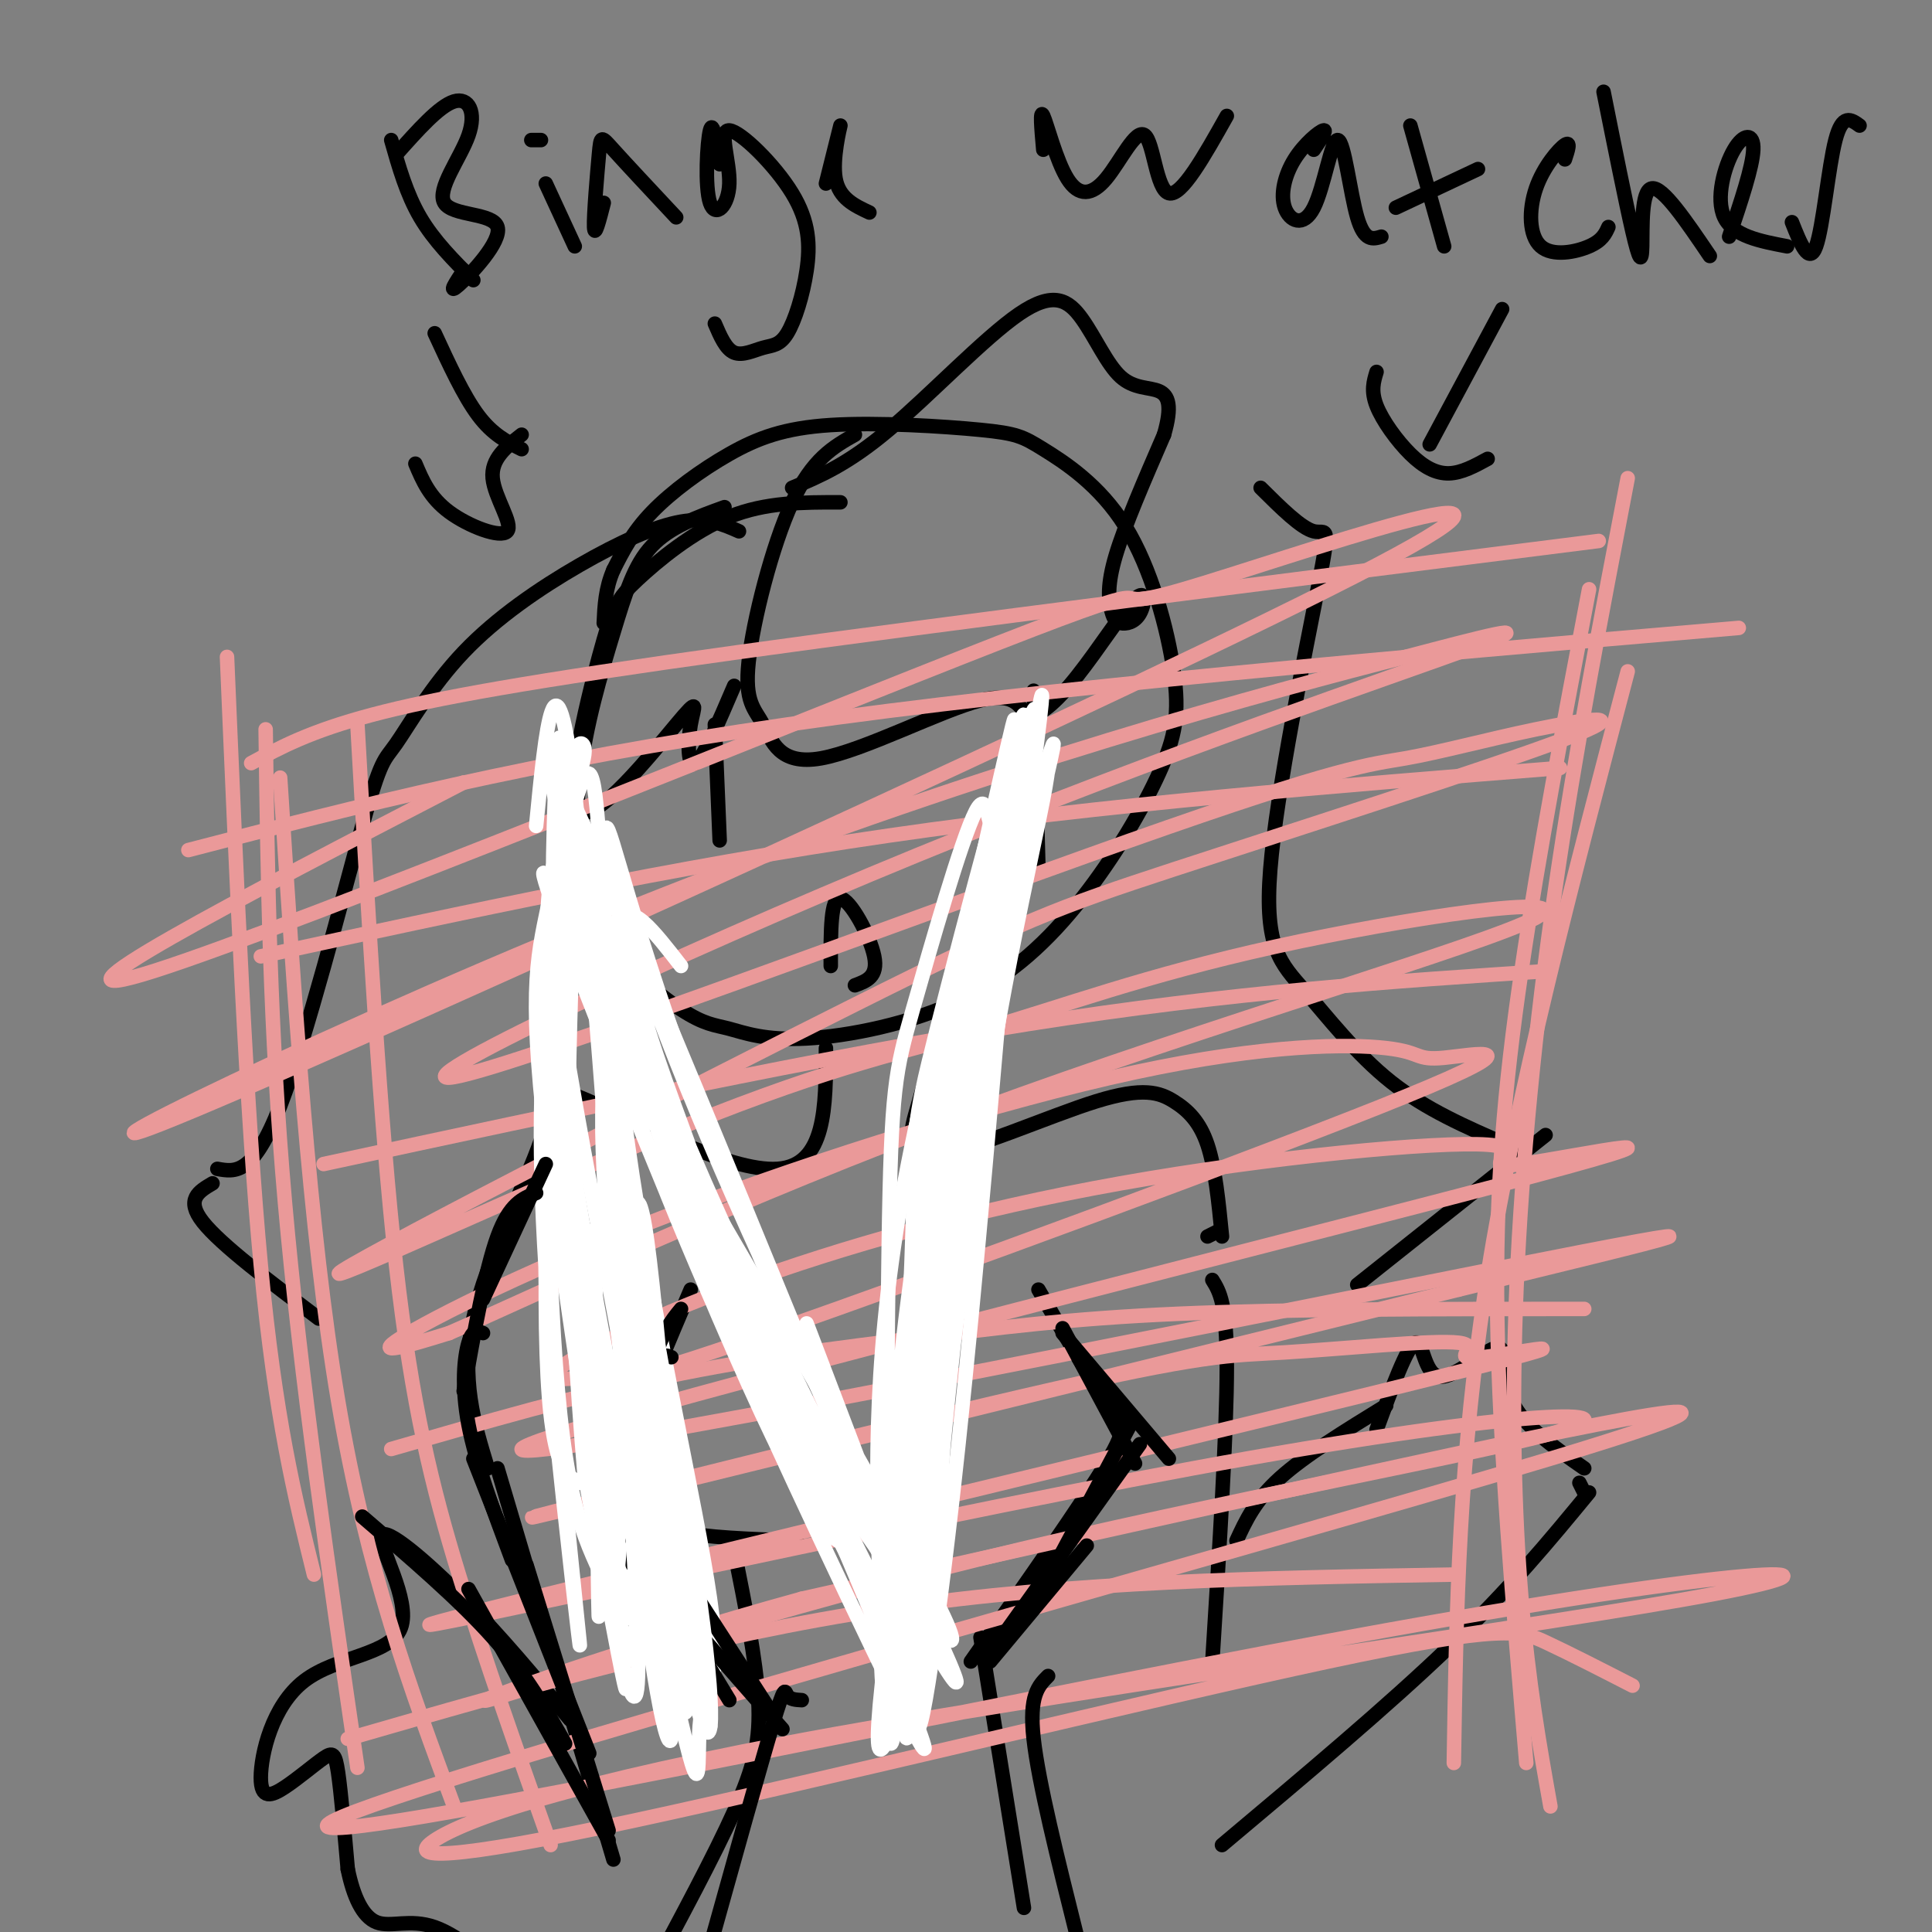 <svg viewBox='0 0 400 400' version='1.1' xmlns='http://www.w3.org/2000/svg' xmlns:xlink='http://www.w3.org/1999/xlink'><rect x="0" y="0" width="400" height="400" fill="#808080" stroke="none"/><g fill='none' stroke='#000000' stroke-width='3' stroke-linecap='round' stroke-linejoin='round'><path d='M150,105c-5.646,2.047 -11.292,4.093 -15,8c-3.708,3.907 -5.477,9.674 -8,18c-2.523,8.326 -5.799,19.209 -7,30c-1.201,10.791 -0.329,21.489 4,30c4.329,8.511 12.113,14.834 17,18c4.887,3.166 6.877,3.176 10,4c3.123,0.824 7.379,2.464 16,2c8.621,-0.464 21.608,-3.030 32,-8c10.392,-4.970 18.188,-12.343 25,-21c6.812,-8.657 12.641,-18.598 16,-26c3.359,-7.402 4.248,-12.264 3,-21c-1.248,-8.736 -4.632,-21.347 -10,-30c-5.368,-8.653 -12.720,-13.348 -17,-16c-4.280,-2.652 -5.487,-3.260 -13,-4c-7.513,-0.740 -21.334,-1.611 -31,-1c-9.666,0.611 -15.179,2.703 -21,6c-5.821,3.297 -11.949,7.799 -16,12c-4.051,4.201 -6.026,8.100 -8,12'/><path d='M127,118c-1.667,3.833 -1.833,7.417 -2,11'/><path d='M172,200c-0.022,-7.111 -0.044,-14.222 2,-14c2.044,0.222 6.156,7.778 7,12c0.844,4.222 -1.578,5.111 -4,6'/><path d='M148,150c0.000,0.000 1.000,24.000 1,24'/><path d='M214,143c0.000,0.000 1.000,37.000 1,37'/><path d='M177,90c-4.415,2.489 -8.829,4.978 -13,14c-4.171,9.022 -8.098,24.577 -9,33c-0.902,8.423 1.220,9.714 3,13c1.780,3.286 3.217,8.566 12,7c8.783,-1.566 24.914,-9.979 33,-12c8.086,-2.021 8.129,2.350 10,3c1.871,0.650 5.570,-2.420 10,-8c4.430,-5.580 9.590,-13.671 12,-16c2.410,-2.329 2.071,1.105 1,3c-1.071,1.895 -2.875,2.250 -4,2c-1.125,-0.250 -1.572,-1.106 -2,-3c-0.428,-1.894 -0.837,-4.827 1,-11c1.837,-6.173 5.918,-15.587 10,-25'/><path d='M241,90c1.706,-5.890 0.972,-8.115 -1,-9c-1.972,-0.885 -5.180,-0.431 -8,-3c-2.820,-2.569 -5.251,-8.163 -8,-12c-2.749,-3.837 -5.817,-5.918 -13,-1c-7.183,4.918 -18.481,16.834 -27,24c-8.519,7.166 -14.260,9.583 -20,12'/><path d='M152,142c-3.190,7.460 -6.380,14.919 -8,16c-1.620,1.081 -1.669,-4.218 -1,-8c0.669,-3.782 2.057,-6.047 -3,0c-5.057,6.047 -16.560,20.405 -20,18c-3.440,-2.405 1.181,-21.572 4,-32c2.819,-10.428 3.836,-12.115 8,-16c4.164,-3.885 11.475,-9.967 19,-13c7.525,-3.033 15.262,-3.016 23,-3'/><path d='M194,215c-1.259,4.462 -2.517,8.924 -4,14c-1.483,5.076 -3.190,10.766 4,10c7.190,-0.766 23.278,-7.989 33,-11c9.722,-3.011 13.079,-1.811 16,0c2.921,1.811 5.406,4.232 7,9c1.594,4.768 2.297,11.884 3,19'/><path d='M171,217c0.003,12.148 0.006,24.297 -10,25c-10.006,0.703 -30.022,-10.038 -39,-14c-8.978,-3.962 -6.917,-1.144 -10,8c-3.083,9.144 -11.309,24.612 -14,37c-2.691,12.388 0.155,21.694 3,31'/><path d='M143,267c-4.417,10.333 -8.833,20.667 -11,28c-2.167,7.333 -2.083,11.667 -1,15c1.083,3.333 3.167,5.667 9,7c5.833,1.333 15.417,1.667 25,2'/><path d='M215,267c5.289,9.178 10.578,18.356 14,23c3.422,4.644 4.978,4.756 0,13c-4.978,8.244 -16.489,24.622 -28,41'/><path d='M261,101c4.204,4.180 8.408,8.361 11,9c2.592,0.639 3.573,-2.262 1,11c-2.573,13.262 -8.700,42.689 -10,59c-1.300,16.311 2.227,19.507 7,25c4.773,5.493 10.792,13.284 18,19c7.208,5.716 15.604,9.358 24,13'/><path d='M320,235c0.000,0.000 -39.000,31.000 -39,31'/><path d='M153,110c-3.315,-1.468 -6.630,-2.935 -12,-2c-5.370,0.935 -12.795,4.273 -21,9c-8.205,4.727 -17.190,10.844 -24,18c-6.810,7.156 -11.444,15.351 -14,19c-2.556,3.649 -3.034,2.752 -7,17c-3.966,14.248 -11.419,43.642 -17,58c-5.581,14.358 -9.291,13.679 -13,13'/><path d='M44,245c-2.833,1.667 -5.667,3.333 -2,8c3.667,4.667 13.833,12.333 24,20'/><path d='M252,255c0.000,0.000 -2.000,1.000 -2,1'/><path d='M251,265c1.500,2.417 3.000,4.833 3,18c0.000,13.167 -1.500,37.083 -3,61'/><path d='M203,339c0.000,0.000 9.000,56.000 9,56'/><path d='M152,321c2.267,11.311 4.533,22.622 5,31c0.467,8.378 -0.867,13.822 -5,23c-4.133,9.178 -11.067,22.089 -18,35'/><path d='M103,304c0.000,0.000 24.000,81.000 24,81'/><path d='M256,319c1.917,-4.167 3.833,-8.333 9,-13c5.167,-4.667 13.583,-9.833 22,-15'/><path d='M285,296c3.179,-8.648 6.357,-17.295 8,-18c1.643,-0.705 1.750,6.533 5,7c3.250,0.467 9.644,-5.836 12,-6c2.356,-0.164 0.673,5.810 3,11c2.327,5.190 8.663,9.595 15,14'/><path d='M327,307c0.000,0.000 1.000,2.000 1,2'/><path d='M329,309c-8.167,9.917 -16.333,19.833 -29,32c-12.667,12.167 -29.833,26.583 -47,41'/><path d='M118,356c-7.110,-8.565 -14.221,-17.131 -22,-25c-7.779,-7.869 -16.227,-15.042 -17,-13c-0.773,2.042 6.128,13.300 4,19c-2.128,5.700 -13.286,5.843 -20,11c-6.714,5.157 -8.984,15.329 -9,20c-0.016,4.671 2.223,3.840 5,2c2.777,-1.840 6.094,-4.688 8,-6c1.906,-1.312 2.402,-1.089 3,3c0.598,4.089 1.299,12.045 2,20'/><path d='M72,387c1.167,5.679 3.083,9.875 6,11c2.917,1.125 6.833,-0.821 12,1c5.167,1.821 11.583,7.411 18,13'/><path d='M81,29c1.583,5.583 3.167,11.167 6,16c2.833,4.833 6.917,8.917 11,13'/><path d='M82,32c4.474,-5.031 8.947,-10.062 12,-11c3.053,-0.938 4.685,2.215 3,7c-1.685,4.785 -6.689,11.200 -5,14c1.689,2.800 10.070,1.985 11,5c0.930,3.015 -5.591,9.862 -8,12c-2.409,2.138 -0.704,-0.431 1,-3'/><path d='M113,38c0.000,0.000 6.000,13.000 6,13'/><path d='M110,29c0.000,0.000 2.000,0.000 2,0'/><path d='M125,42c-0.946,3.696 -1.893,7.393 -2,5c-0.107,-2.393 0.625,-10.875 1,-15c0.375,-4.125 0.393,-3.893 3,-1c2.607,2.893 7.804,8.446 13,14'/><path d='M149,34c-0.698,-4.668 -1.396,-9.337 -2,-7c-0.604,2.337 -1.115,11.678 0,15c1.115,3.322 3.857,0.624 4,-4c0.143,-4.624 -2.311,-11.175 0,-11c2.311,0.175 9.388,7.074 13,13c3.612,5.926 3.758,10.878 3,16c-0.758,5.122 -2.420,10.414 -4,13c-1.580,2.586 -3.079,2.465 -5,3c-1.921,0.535 -4.263,1.724 -6,1c-1.737,-0.724 -2.868,-3.362 -4,-6'/><path d='M180,44c-3.133,-1.467 -6.267,-2.933 -7,-7c-0.733,-4.067 0.933,-10.733 1,-11c0.067,-0.267 -1.467,5.867 -3,12'/><path d='M216,31c-0.383,-4.325 -0.766,-8.650 0,-7c0.766,1.650 2.680,9.276 5,13c2.320,3.724 5.044,3.544 8,0c2.956,-3.544 6.142,-10.454 8,-9c1.858,1.454 2.388,11.273 5,12c2.612,0.727 7.306,-7.636 12,-16'/><path d='M272,31c1.424,-2.106 2.849,-4.212 2,-4c-0.849,0.212 -3.971,2.741 -6,6c-2.029,3.259 -2.963,7.249 -2,10c0.963,2.751 3.825,4.263 6,0c2.175,-4.263 3.662,-14.302 5,-14c1.338,0.302 2.525,10.943 4,16c1.475,5.057 3.237,4.528 5,4'/><path d='M292,26c0.000,0.000 7.000,25.000 7,25'/><path d='M289,43c0.000,0.000 17.000,-8.000 17,-8'/><path d='M324,33c0.636,-1.930 1.273,-3.860 0,-3c-1.273,0.860 -4.455,4.509 -6,9c-1.545,4.491 -1.455,9.825 1,12c2.455,2.175 7.273,1.193 10,0c2.727,-1.193 3.364,-2.596 4,-4'/><path d='M332,19c2.298,11.476 4.595,22.952 6,29c1.405,6.048 1.917,6.667 2,3c0.083,-3.667 -0.262,-11.619 2,-12c2.262,-0.381 7.131,6.810 12,14'/><path d='M370,51c-5.571,-1.060 -11.143,-2.119 -13,-6c-1.857,-3.881 0.000,-10.583 2,-14c2.000,-3.417 4.143,-3.548 4,0c-0.143,3.548 -2.571,10.774 -5,18'/><path d='M371,46c1.778,4.489 3.556,8.978 5,5c1.444,-3.978 2.556,-16.422 4,-22c1.444,-5.578 3.222,-4.289 5,-3'/><path d='M311,64c0.000,0.000 -15.000,28.000 -15,28'/><path d='M285,77c-0.601,1.964 -1.202,3.929 0,7c1.202,3.071 4.208,7.250 7,10c2.792,2.750 5.369,4.071 8,4c2.631,-0.071 5.315,-1.536 8,-3'/><path d='M90,69c3.000,6.500 6.000,13.000 9,17c3.000,4.000 6.000,5.500 9,7'/><path d='M86,96c1.476,3.500 2.952,7.000 7,10c4.048,3.000 10.667,5.500 12,4c1.333,-1.500 -2.619,-7.000 -3,-11c-0.381,-4.000 2.810,-6.500 6,-9'/></g>
<g fill='none' stroke='#ea9999' stroke-width='3' stroke-linecap='round' stroke-linejoin='round'><path d='M47,136c2.000,47.167 4.000,94.333 7,126c3.000,31.667 7.000,47.833 11,64'/><path d='M55,151c0.417,31.083 0.833,62.167 4,98c3.167,35.833 9.083,76.417 15,117'/><path d='M58,161c3.000,46.750 6.000,93.500 12,129c6.000,35.500 15.000,59.750 24,84'/><path d='M74,150c2.356,41.422 4.711,82.844 8,112c3.289,29.156 7.511,46.044 13,64c5.489,17.956 12.244,36.978 19,56'/><path d='M52,158c6.067,-3.289 12.133,-6.578 25,-10c12.867,-3.422 32.533,-6.978 76,-13c43.467,-6.022 110.733,-14.511 178,-23'/><path d='M39,176c35.250,-9.167 70.500,-18.333 124,-26c53.500,-7.667 125.250,-13.833 197,-20'/><path d='M54,198c42.583,-9.250 85.167,-18.500 130,-25c44.833,-6.500 91.917,-10.250 139,-14'/><path d='M67,241c51.833,-11.167 103.667,-22.333 146,-29c42.333,-6.667 75.167,-8.833 108,-11'/><path d='M81,300c19.315,-5.577 38.631,-11.155 57,-15c18.369,-3.845 35.792,-5.958 52,-8c16.208,-2.042 31.202,-4.012 54,-5c22.798,-0.988 53.399,-0.994 84,-1'/><path d='M72,360c36.917,-10.667 73.833,-21.333 112,-27c38.167,-5.667 77.583,-6.333 117,-7'/><path d='M329,122c-5.222,27.400 -10.444,54.800 -14,79c-3.556,24.200 -5.444,45.200 -5,72c0.444,26.800 3.222,59.400 6,92'/><path d='M337,99c-5.440,28.327 -10.881,56.655 -15,85c-4.119,28.345 -6.917,56.708 -8,82c-1.083,25.292 -0.452,47.512 1,65c1.452,17.488 3.726,30.244 6,43'/><path d='M337,139c-11.500,43.667 -23.000,87.333 -29,125c-6.000,37.667 -6.500,69.333 -7,101'/><path d='M338,349c-6.473,-3.320 -12.947,-6.640 -18,-9c-5.053,-2.360 -8.686,-3.760 -45,4c-36.314,7.760 -105.309,24.680 -144,33c-38.691,8.320 -47.077,8.041 -41,4c6.077,-4.041 26.616,-11.842 83,-22c56.384,-10.158 148.614,-22.673 182,-29c33.386,-6.327 7.927,-6.466 -76,9c-83.927,15.466 -226.321,46.537 -210,38c16.321,-8.537 191.356,-56.683 252,-75c60.644,-18.317 6.898,-6.805 -38,3c-44.898,9.805 -80.949,17.902 -117,26'/><path d='M166,331c-36.875,10.117 -70.564,22.408 -65,21c5.564,-1.408 50.381,-16.516 101,-29c50.619,-12.484 107.041,-22.345 122,-27c14.959,-4.655 -11.545,-4.105 -77,8c-65.455,12.105 -169.861,35.767 -157,32c12.861,-3.767 142.987,-34.961 196,-48c53.013,-13.039 28.911,-7.924 21,-7c-7.911,0.924 0.369,-2.344 -5,-3c-5.369,-0.656 -24.388,1.298 -36,2c-11.612,0.702 -15.819,0.150 -54,9c-38.181,8.850 -110.338,27.100 -101,25c9.338,-2.100 100.169,-24.550 191,-47'/><path d='M302,267c46.276,-11.285 66.468,-15.996 6,-4c-60.468,11.996 -201.594,40.700 -200,37c1.594,-3.700 145.910,-39.803 200,-54c54.090,-14.197 17.955,-6.487 7,-5c-10.955,1.487 3.269,-3.249 -7,-4c-10.269,-0.751 -45.032,2.481 -76,8c-30.968,5.519 -58.140,13.323 -79,21c-20.860,7.677 -35.407,15.226 -38,18c-2.593,2.774 6.767,0.771 10,1c3.233,0.229 0.337,2.689 34,-9c33.663,-11.689 103.883,-37.525 132,-49c28.117,-11.475 14.129,-8.587 8,-8c-6.129,0.587 -4.399,-1.127 -12,-2c-7.601,-0.873 -24.532,-0.904 -52,5c-27.468,5.904 -65.472,17.743 -95,29c-29.528,11.257 -50.579,21.930 -57,26c-6.421,4.070 1.790,1.535 10,-1'/><path d='M93,276c18.536,-8.113 59.877,-27.894 109,-46c49.123,-18.106 106.029,-34.535 116,-40c9.971,-5.465 -26.993,0.036 -54,6c-27.007,5.964 -44.055,12.392 -60,17c-15.945,4.608 -30.785,7.396 -62,20c-31.215,12.604 -78.803,35.022 -71,30c7.803,-5.022 70.997,-37.486 106,-55c35.003,-17.514 41.815,-20.079 66,-28c24.185,-7.921 65.743,-21.200 81,-27c15.257,-5.800 4.212,-4.122 -6,-2c-10.212,2.122 -19.593,4.688 -27,6c-7.407,1.312 -12.841,1.371 -57,17c-44.159,15.629 -127.043,46.828 -140,49c-12.957,2.172 44.011,-24.685 96,-46c51.989,-21.315 98.997,-37.090 115,-43c16.003,-5.910 1.002,-1.955 -14,2'/><path d='M291,136c-26.701,6.807 -86.452,22.824 -153,49c-66.548,26.176 -139.892,62.510 -98,45c41.892,-17.510 199.021,-88.863 245,-113c45.979,-24.137 -19.191,-1.057 -40,5c-20.809,6.057 2.744,-4.908 -38,11c-40.744,15.908 -145.784,58.688 -175,68c-29.216,9.312 17.392,-14.844 64,-39'/></g>
<g fill='none' stroke='#ffffff' stroke-width='3' stroke-linecap='round' stroke-linejoin='round'><path d='M120,307c-3.439,-1.803 -6.879,-3.606 -7,-38c-0.121,-34.394 3.076,-101.379 3,-114c-0.076,-12.621 -3.424,29.123 0,77c3.424,47.877 13.622,101.886 14,103c0.378,1.114 -9.063,-50.668 -12,-93c-2.937,-42.332 0.630,-75.213 1,-82c0.370,-6.787 -2.458,12.521 -5,25c-2.542,12.479 -4.800,18.129 -1,51c3.800,32.871 13.657,92.963 16,109c2.343,16.037 -2.829,-11.982 -8,-40'/><path d='M121,305c-2.742,-31.940 -5.596,-91.790 -5,-122c0.596,-30.210 4.641,-30.781 5,-28c0.359,2.781 -2.967,8.913 -5,27c-2.033,18.087 -2.774,48.129 -3,67c-0.226,18.871 0.063,26.570 2,46c1.937,19.430 5.522,50.589 5,45c-0.522,-5.589 -5.150,-47.926 -7,-77c-1.850,-29.074 -0.921,-44.884 1,-63c1.921,-18.116 4.835,-38.536 5,-26c0.165,12.536 -2.417,58.029 -1,90c1.417,31.971 6.833,50.420 10,60c3.167,9.580 4.083,10.290 5,11'/><path d='M127,188c-3.617,-10.397 -7.233,-20.794 -6,-14c1.233,6.794 7.316,30.778 25,71c17.684,40.222 46.970,96.680 48,97c1.030,0.320 -26.197,-55.500 -43,-97c-16.803,-41.500 -23.182,-68.682 -25,-73c-1.818,-4.318 0.926,14.227 5,30c4.074,15.773 9.478,28.773 13,39c3.522,10.227 5.160,17.679 18,43c12.840,25.321 36.880,68.509 36,64c-0.880,-4.509 -26.680,-56.717 -43,-93c-16.320,-36.283 -23.160,-56.642 -30,-77'/><path d='M125,178c-4.299,-5.527 -0.046,19.154 7,43c7.046,23.846 16.887,46.855 29,72c12.113,25.145 26.500,52.424 23,45c-3.500,-7.424 -24.885,-49.553 -41,-91c-16.115,-41.447 -26.961,-82.212 -27,-81c-0.039,1.212 10.727,44.402 29,89c18.273,44.598 44.053,90.604 43,87c-1.053,-3.604 -28.937,-56.816 -46,-96c-17.063,-39.184 -23.304,-64.338 -23,-64c0.304,0.338 7.152,26.169 14,52'/><path d='M133,234c8.341,22.708 22.194,53.477 37,85c14.806,31.523 30.567,63.800 15,26c-15.567,-37.800 -62.460,-145.677 -71,-162c-8.540,-16.323 21.274,58.908 38,97c16.726,38.092 20.363,39.046 24,40'/><path d='M133,212c-1.237,-2.263 -2.474,-4.526 -4,-3c-1.526,1.526 -3.342,6.841 -4,15c-0.658,8.159 -0.159,19.161 1,33c1.159,13.839 2.978,30.514 7,50c4.022,19.486 10.249,41.781 9,33c-1.249,-8.781 -9.972,-48.639 -14,-80c-4.028,-31.361 -3.361,-54.223 -1,-40c2.361,14.223 6.417,65.533 11,97c4.583,31.467 9.694,43.093 9,40c-0.694,-3.093 -7.191,-20.903 -12,-55c-4.809,-34.097 -7.928,-84.480 -9,-92c-1.072,-7.520 -0.096,27.821 2,53c2.096,25.179 5.313,40.194 8,50c2.687,9.806 4.843,14.403 7,19'/><path d='M143,332c1.167,3.167 0.583,1.583 0,0'/><path d='M187,351c-3.896,11.511 -7.792,23.023 -3,-14c4.792,-37.023 18.272,-122.580 23,-156c4.728,-33.420 0.704,-14.703 -1,-11c-1.704,3.703 -1.088,-7.610 -4,-2c-2.912,5.610 -9.351,28.141 -13,41c-3.649,12.859 -4.509,16.045 -5,49c-0.491,32.955 -0.615,95.679 -1,102c-0.385,6.321 -1.031,-43.759 5,-91c6.031,-47.241 18.739,-91.642 20,-100c1.261,-8.358 -8.925,19.326 -14,56c-5.075,36.674 -5.037,82.337 -5,128'/><path d='M189,353c-1.343,9.678 -2.202,-30.126 5,-80c7.202,-49.874 22.465,-109.817 24,-118c1.535,-8.183 -10.659,35.396 -17,58c-6.341,22.604 -6.830,24.235 -8,51c-1.170,26.765 -3.021,78.664 -2,77c1.021,-1.664 4.915,-56.892 11,-100c6.085,-43.108 14.360,-74.095 15,-82c0.640,-7.905 -6.354,7.273 -13,51c-6.646,43.727 -12.943,116.003 -14,139c-1.057,22.997 3.127,-3.287 7,-37c3.873,-33.713 7.437,-74.857 11,-116'/><path d='M208,196c4.657,-37.500 10.800,-73.249 6,-37c-4.800,36.249 -20.542,144.494 -25,183c-4.458,38.506 2.368,7.271 5,-23c2.632,-30.271 1.071,-59.577 6,-96c4.929,-36.423 16.349,-79.964 14,-76c-2.349,3.964 -18.467,55.432 -26,94c-7.533,38.568 -6.483,64.235 -6,84c0.483,19.765 0.397,33.628 2,18c1.603,-15.628 4.893,-60.746 11,-105c6.107,-44.254 15.031,-87.644 15,-89c-0.031,-1.356 -9.015,39.322 -18,80'/><path d='M192,229c-4.627,42.937 -7.194,110.280 -7,117c0.194,6.720 3.149,-47.182 10,-98c6.851,-50.818 17.598,-98.550 17,-100c-0.598,-1.450 -12.541,43.383 -18,65c-5.459,21.617 -4.435,20.019 -5,40c-0.565,19.981 -2.718,61.542 -4,87c-1.282,25.458 -1.694,34.814 5,-13c6.694,-47.814 20.495,-152.796 21,-171c0.505,-18.204 -12.284,50.370 -18,94c-5.716,43.630 -4.358,62.315 -3,81'/><path d='M190,331c-0.167,12.167 0.917,2.083 2,-8'/><path d='M141,200c-5.560,-7.165 -11.120,-14.329 -12,-8c-0.880,6.329 2.919,26.152 7,40c4.081,13.848 8.445,21.722 12,30c3.555,8.278 6.302,16.959 19,37c12.698,20.041 35.348,51.443 29,37c-6.348,-14.443 -41.693,-74.732 -57,-101c-15.307,-26.268 -10.577,-18.515 -15,-36c-4.423,-17.485 -17.998,-60.207 -4,-30c13.998,30.207 55.571,133.345 68,163c12.429,29.655 -4.285,-14.172 -21,-58'/><path d='M125,200c-3.247,-7.056 -6.494,-14.111 -9,-16c-2.506,-1.889 -4.272,1.390 2,38c6.272,36.610 20.582,106.552 20,113c-0.582,6.448 -16.056,-50.600 -21,-93c-4.944,-42.400 0.641,-70.154 2,-68c1.359,2.154 -1.507,34.216 -3,52c-1.493,17.784 -1.612,21.288 4,48c5.612,26.712 16.954,76.630 17,75c0.046,-1.630 -11.204,-54.808 -17,-83c-5.796,-28.192 -6.137,-31.398 -5,-48c1.137,-16.602 3.754,-46.601 4,-49c0.246,-2.399 -1.877,22.800 -4,48'/><path d='M115,217c4.840,37.674 18.940,107.858 25,135c6.060,27.142 4.078,11.241 5,4c0.922,-7.241 4.747,-5.822 2,-25c-2.747,-19.178 -12.065,-58.953 -17,-94c-4.935,-35.047 -5.488,-65.365 -7,-74c-1.512,-8.635 -3.985,4.414 -6,10c-2.015,5.586 -3.573,3.710 -4,26c-0.427,22.290 0.278,68.746 3,94c2.722,25.254 7.462,29.305 11,39c3.538,9.695 5.876,25.033 4,-11c-1.876,-36.033 -7.964,-123.438 -12,-157c-4.036,-33.562 -6.018,-13.281 -8,7'/></g>
<g fill='none' stroke='#000000' stroke-width='3' stroke-linecap='round' stroke-linejoin='round'><path d='M113,241c0.000,0.000 -13.000,28.000 -13,28'/><path d='M111,247c-2.750,1.083 -5.500,2.167 -8,9c-2.500,6.833 -4.750,19.417 -7,32'/><path d='M100,276c-1.067,-0.422 -2.133,-0.844 -3,2c-0.867,2.844 -1.533,8.956 0,17c1.533,8.044 5.267,18.022 9,28'/><path d='M98,302c0.000,0.000 24.000,61.000 24,61'/><path d='M109,324c0.000,0.000 17.000,55.000 17,55'/><path d='M126,381c0.000,0.000 -29.000,-52.000 -29,-52'/><path d='M117,361c-4.000,-7.083 -8.000,-14.167 -15,-22c-7.000,-7.833 -17.000,-16.417 -27,-25'/><path d='M220,275c0.000,0.000 15.000,28.000 15,28'/><path d='M220,276c0.000,0.000 22.000,26.000 22,26'/><path d='M234,295c0.000,0.000 -16.000,30.000 -16,30'/><path d='M236,299c0.000,0.000 -30.000,42.000 -30,42'/><path d='M225,320c0.000,0.000 -20.000,24.000 -20,24'/><path d='M141,271c-2.044,2.489 -4.089,4.978 -6,12c-1.911,7.022 -3.689,18.578 -4,25c-0.311,6.422 0.844,7.711 2,9'/><path d='M139,281c-1.333,-0.583 -2.667,-1.167 -4,6c-1.333,7.167 -2.667,22.083 -4,37'/><path d='M136,295c0.000,0.000 -2.000,23.000 -2,23'/><path d='M131,319c0.000,0.000 20.000,33.000 20,33'/><path d='M135,319c-2.250,0.250 -4.500,0.500 0,7c4.500,6.500 15.750,19.250 27,32'/><path d='M138,321c0.000,0.000 22.000,34.000 22,34'/><path d='M166,352c-1.222,-0.067 -2.444,-0.133 -3,-1c-0.556,-0.867 -0.444,-2.533 -3,6c-2.556,8.533 -7.778,27.267 -13,46'/><path d='M217,347c-2.000,2.000 -4.000,4.000 -3,13c1.000,9.000 5.000,25.000 9,41'/></g>
<g fill='none' stroke='#ffffff' stroke-width='3' stroke-linecap='round' stroke-linejoin='round'><path d='M123,259c0.457,40.820 0.915,81.640 1,75c0.085,-6.640 -0.201,-60.741 -1,-75c-0.799,-14.259 -2.111,11.322 -1,34c1.111,22.678 4.645,42.452 7,52c2.355,9.548 3.530,8.871 3,-7c-0.530,-15.871 -2.765,-46.935 -5,-78'/><path d='M127,260c0.068,0.677 2.736,41.368 6,69c3.264,27.632 7.122,42.204 6,22c-1.122,-20.204 -7.224,-75.185 -9,-86c-1.776,-10.815 0.773,22.536 4,51c3.227,28.464 7.133,52.042 7,35c-0.133,-17.042 -4.305,-74.704 -7,-94c-2.695,-19.296 -3.913,-0.228 -2,22c1.913,22.228 6.956,47.614 12,73'/><path d='M144,352c3.090,12.711 4.814,7.990 1,-20c-3.814,-27.990 -13.165,-79.247 -12,-68c1.165,11.247 12.845,85.000 13,87c0.155,2.000 -11.216,-67.753 -15,-82c-3.784,-14.247 0.020,27.010 4,54c3.980,26.990 8.137,39.711 7,26c-1.137,-13.711 -7.569,-53.856 -14,-94'/><path d='M128,255c-0.500,-3.000 5.250,36.500 11,76'/></g>
</svg>